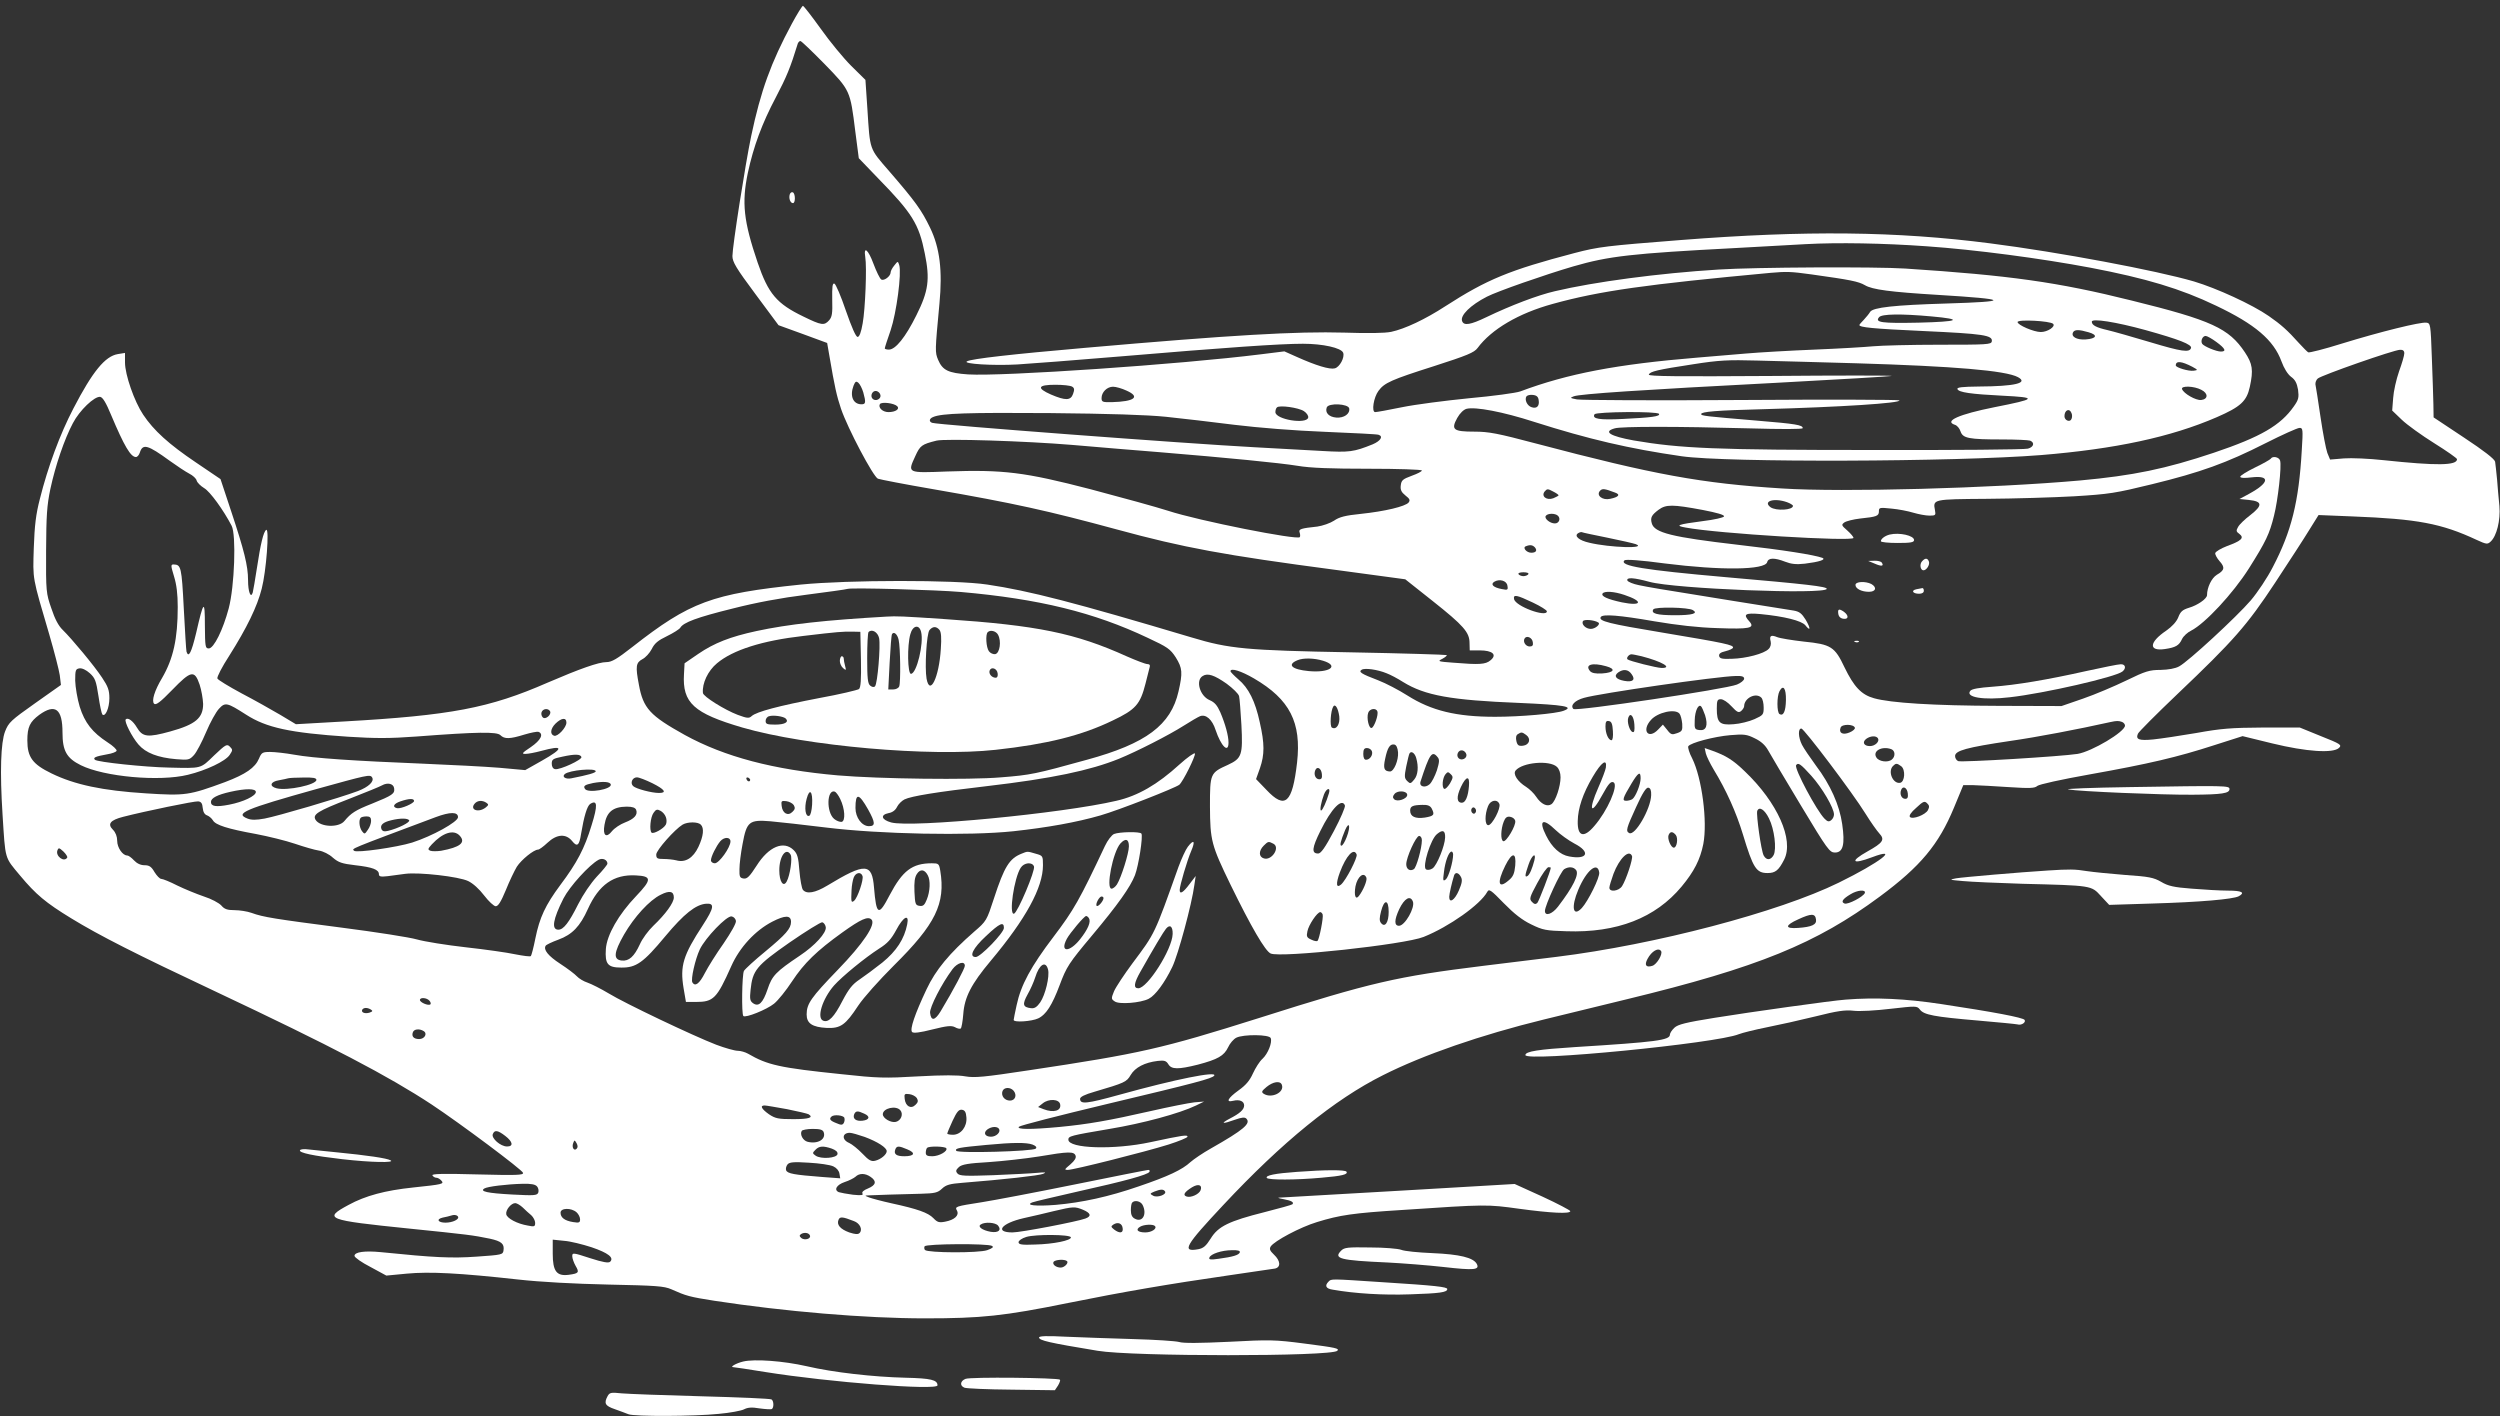 <?xml version="1.0" standalone="no"?>
<!DOCTYPE svg PUBLIC "-//W3C//DTD SVG 20010904//EN"
 "http://www.w3.org/TR/2001/REC-SVG-20010904/DTD/svg10.dtd">
<svg version="1.0" xmlns="http://www.w3.org/2000/svg"
 width="1280pt" height="725pt" viewBox="0 0 1280 725"
 preserveAspectRatio="xMidYMid meet">
<rect x="0" y="0" width="1280" height="725" fill="#333333" stroke="none"/>
<g transform="translate(0,725) scale(0.1,-0.1)"
fill="#ffffff" stroke="none">
<path d="M4054 7128 c-107 -199 -159 -343 -208 -575 -30 -143 -96 -565 -96
-614 0 -30 19 -62 118 -195 l118 -159 124 -45 125 -46 12 -69 c26 -153 37
-203 59 -268 34 -100 165 -348 189 -358 11 -4 139 -29 285 -54 414 -72 585
-110 939 -206 341 -93 546 -131 1121 -207 l355 -48 140 -111 c159 -126 189
-161 189 -215 l1 -38 51 0 c66 0 91 -22 55 -51 -25 -21 -56 -23 -190 -12 -80
6 -82 7 -56 20 15 8 25 17 22 19 -2 2 -222 9 -488 14 -538 10 -625 18 -817 76
-600 179 -831 239 -1047 271 -164 25 -713 24 -955 0 -454 -47 -567 -88 -863
-320 -78 -61 -105 -77 -132 -77 -40 0 -136 -34 -301 -105 -299 -131 -497 -168
-1044 -199 l-245 -14 -80 48 c-44 26 -133 76 -198 110 -65 35 -121 69 -124 76
-3 8 24 60 61 117 89 141 143 251 166 343 23 88 40 311 23 301 -14 -9 -29 -72
-48 -198 -9 -57 -18 -112 -21 -123 -10 -32 -24 3 -24 64 0 73 -20 152 -86 351
l-55 166 -127 86 c-138 93 -215 163 -269 244 -45 67 -93 204 -93 267 l0 49
-37 -6 c-65 -11 -129 -89 -227 -278 -69 -132 -131 -300 -172 -464 -20 -77 -27
-135 -31 -250 -5 -166 -9 -143 80 -446 25 -86 49 -179 53 -206 l6 -50 -133
-94 c-123 -87 -135 -98 -153 -144 -22 -57 -27 -206 -13 -425 15 -235 9 -216
90 -313 81 -97 131 -139 262 -219 142 -87 331 -183 735 -373 600 -283 888
-434 1110 -580 145 -96 465 -335 468 -350 3 -12 -34 -13 -234 -8 -179 5 -235
3 -230 -5 4 -7 13 -12 20 -12 8 0 19 -7 26 -15 15 -17 7 -19 -145 -35 -143
-15 -244 -42 -330 -89 -132 -71 -114 -78 307 -121 304 -31 328 -34 416 -52 59
-13 75 -26 70 -60 -3 -22 -8 -23 -138 -32 -128 -9 -214 -5 -490 23 -82 8 -135
1 -135 -19 0 -8 37 -34 82 -57 l81 -44 105 10 c117 11 270 3 569 -30 116 -13
286 -22 463 -26 246 -5 285 -8 322 -24 76 -34 93 -39 221 -59 359 -55 773 -90
1077 -90 290 0 405 12 735 79 282 57 515 97 820 141 118 17 225 33 238 35 31
7 28 40 -5 71 -21 20 -25 29 -17 42 18 28 151 99 237 125 117 36 183 46 437
62 431 29 433 29 599 6 162 -22 261 -27 261 -12 0 4 -64 38 -142 74 l-143 65
-580 -34 c-319 -18 -593 -34 -610 -35 -28 -1 -28 -2 8 -9 39 -7 54 -16 44 -26
-3 -3 -67 -21 -142 -40 -183 -46 -238 -73 -276 -135 -24 -38 -37 -50 -64 -55
-87 -16 -67 18 128 226 302 323 570 541 818 665 206 104 501 206 823 285 111
27 302 74 426 104 672 163 970 285 1295 526 208 154 301 266 379 454 l48 116
52 0 c28 -1 110 -5 181 -10 108 -7 133 -6 146 6 9 8 122 33 268 59 302 54 448
88 639 150 l144 46 151 -37 c176 -43 313 -52 343 -23 15 15 8 20 -93 60 l-108
44 -190 0 c-161 -1 -213 -5 -340 -28 -82 -14 -182 -29 -221 -33 -73 -7 -90 0
-78 29 3 9 94 100 202 203 288 274 356 351 501 571 69 105 148 226 174 269
l48 77 172 -7 c335 -13 457 -36 637 -120 50 -23 56 -24 72 -9 31 28 51 109 45
182 -4 36 -9 98 -12 136 -4 39 -8 79 -10 91 -3 14 -57 56 -160 124 l-155 103
-1 66 c-1 36 -4 145 -8 241 -6 171 -7 175 -28 178 -31 4 -234 -46 -432 -107
-89 -28 -168 -48 -173 -45 -6 4 -27 25 -47 47 -59 66 -93 96 -155 139 -85 59
-266 142 -383 177 -191 56 -691 150 -1043 195 -480 62 -945 67 -1585 17 -382
-30 -419 -34 -545 -67 -331 -87 -446 -134 -660 -272 -103 -67 -207 -116 -277
-131 -34 -7 -119 -8 -240 -4 -243 7 -575 -12 -1328 -78 -368 -32 -582 -56
-604 -69 -25 -13 134 -23 258 -16 64 4 301 22 526 41 544 46 820 65 936 65
102 0 196 -21 206 -46 9 -24 -18 -74 -43 -80 -26 -7 -97 15 -193 58 l-65 29
-120 -15 c-415 -52 -1327 -114 -1499 -103 -102 7 -131 21 -154 75 -16 39 -16
43 7 288 16 168 2 285 -48 388 -44 91 -75 134 -208 288 -105 121 -99 105 -113
321 l-10 148 -73 72 c-40 40 -110 125 -156 190 -46 64 -87 117 -91 117 -4 0
-30 -42 -57 -92z m167 -205 c132 -136 132 -135 158 -345 l18 -138 99 -103
c175 -179 209 -234 239 -385 27 -132 19 -192 -43 -316 -56 -113 -107 -176
-141 -176 -11 0 -21 3 -21 6 0 4 13 45 30 93 30 89 57 292 44 334 -7 21 -7 21
-25 -2 -11 -13 -19 -29 -19 -36 0 -19 -34 -45 -48 -36 -7 4 -25 41 -40 81 -27
73 -51 92 -42 35 9 -53 0 -268 -13 -340 -8 -47 -17 -70 -26 -70 -9 0 -30 48
-60 134 -25 74 -52 137 -59 139 -10 3 -12 -16 -11 -82 2 -71 -1 -89 -16 -106
-25 -28 -39 -26 -131 19 -137 66 -180 116 -235 277 -72 212 -82 306 -50 459
29 135 72 252 144 388 54 103 74 151 112 275 3 6 8 12 13 12 5 0 60 -53 123
-117z m5644 -934 c246 -17 586 -62 840 -110 282 -54 460 -107 641 -194 200
-95 295 -176 335 -285 13 -36 32 -66 49 -79 21 -15 30 -32 36 -66 5 -40 3 -51
-21 -85 -68 -98 -170 -157 -410 -238 -248 -83 -413 -117 -685 -142 -448 -40
-1218 -61 -1525 -41 -414 26 -654 70 -1260 230 -196 52 -242 61 -316 61 -108
0 -121 10 -88 70 14 25 33 43 48 47 46 11 185 -15 346 -67 280 -89 485 -137
755 -176 230 -33 1402 -29 1840 6 379 31 665 92 900 194 122 53 153 82 169
155 19 87 14 118 -25 177 -82 123 -170 164 -579 265 -381 95 -625 129 -1160
164 -153 10 -771 7 -955 -5 -307 -19 -636 -63 -839 -111 -87 -20 -224 -72
-351 -133 -81 -39 -115 -45 -124 -20 -11 29 43 82 127 125 52 27 295 112 442
155 183 53 297 66 830 94 116 6 278 15 360 20 163 9 398 5 620 -11z m-590
-144 c200 -28 240 -36 273 -55 38 -23 131 -35 377 -50 362 -22 374 -34 40 -44
-266 -8 -376 -20 -390 -43 -5 -9 -20 -27 -32 -40 -13 -13 -23 -25 -23 -27 0
-12 67 -19 330 -31 303 -14 354 -21 348 -53 -3 -16 -24 -17 -268 -17 -146 0
-299 -4 -340 -8 -41 -4 -176 -12 -300 -17 -124 -5 -281 -14 -350 -20 -69 -6
-181 -15 -250 -21 -412 -34 -663 -82 -906 -173 -22 -8 -140 -24 -262 -35 -121
-12 -276 -32 -344 -46 -68 -14 -129 -25 -137 -25 -20 0 -8 76 17 109 30 41 66
57 283 126 171 55 207 70 224 93 71 96 210 178 385 226 242 67 480 100 1115
159 82 7 102 7 210 -8z m614 -215 c167 -15 142 -27 -66 -32 -190 -4 -225 1
-202 28 14 17 113 18 268 4z m623 -38 c14 -14 -29 -42 -63 -42 -36 0 -119 36
-119 51 0 15 167 6 182 -9z m473 -32 c172 -48 239 -74 233 -92 -8 -24 -46 -19
-209 30 -90 27 -189 55 -219 62 -57 13 -80 25 -80 43 0 18 122 -1 275 -43z
m-292 -11 c50 -14 42 -33 -15 -37 -46 -3 -77 15 -63 38 8 13 30 13 78 -1z
m655 -50 c45 -33 53 -49 23 -49 -24 0 -88 27 -96 40 -9 15 2 40 18 40 7 0 32
-14 55 -31z m962 -58 c0 -11 -12 -52 -27 -93 -14 -40 -28 -102 -30 -136 l-5
-64 49 -47 c27 -26 102 -80 166 -120 64 -40 117 -77 117 -82 0 -33 -103 -34
-377 -5 -73 8 -164 12 -202 9 l-71 -6 -14 34 c-7 19 -23 102 -35 184 -12 83
-24 158 -26 167 -1 10 4 23 12 30 20 17 391 147 421 147 15 1 22 -5 22 -18z
m-2805 -51 c497 -15 764 -37 827 -71 55 -30 -15 -47 -200 -48 -86 -1 -113 -4
-110 -13 6 -17 71 -26 231 -34 181 -9 176 -16 -42 -59 -180 -36 -260 -71 -202
-90 11 -3 24 -18 29 -34 12 -35 41 -41 214 -41 69 0 133 -3 142 -6 25 -10 19
-33 -11 -41 -16 -5 -374 -8 -798 -7 -800 0 -982 8 -1221 49 -121 22 -158 45
-96 62 35 10 321 10 680 0 176 -5 282 -5 282 1 0 16 -36 22 -230 38 -273 23
-290 25 -290 34 0 12 77 19 320 25 396 11 704 31 695 45 -2 4 -366 5 -808 2
-442 -3 -821 -1 -843 3 -36 7 -37 8 -16 16 32 12 343 33 1037 69 319 17 585
33 590 35 6 3 -273 3 -618 0 -478 -3 -628 -2 -625 7 6 16 43 25 227 53 133 21
180 23 326 19 94 -2 323 -9 510 -14z m1720 -18 c29 -16 29 -17 7 -20 -25 -4
-92 16 -92 27 0 25 29 22 85 -7z m-6805 -131 c14 -51 13 -61 -9 -61 -43 0 -61
42 -41 95 9 22 13 25 25 15 8 -7 19 -29 25 -49z m1070 29 c11 -7 12 -15 4 -37
-12 -34 -38 -35 -113 -3 -75 33 -68 50 22 50 39 0 79 -4 87 -10z m278 -20 c72
-32 41 -56 -75 -59 -48 -1 -53 1 -53 21 0 30 28 58 59 58 14 0 46 -9 69 -20z
m5503 4 c36 -18 35 -48 -1 -52 -27 -3 -90 33 -98 56 -6 18 62 16 99 -4z
m-6763 -27 c4 -20 -25 -34 -40 -19 -15 15 -1 44 19 40 10 -2 19 -11 21 -21z
m3370 -26 c5 -30 -10 -45 -36 -36 -23 7 -37 38 -27 55 4 6 19 10 33 8 20 -2
28 -10 30 -27z m-7309 -76 c67 -159 100 -215 127 -215 7 0 16 10 20 23 15 47
40 40 154 -43 36 -26 80 -55 99 -65 18 -9 36 -25 38 -36 3 -10 20 -27 38 -38
30 -17 99 -112 141 -193 24 -46 15 -310 -15 -423 -29 -109 -76 -205 -102 -205
-18 0 -19 8 -20 118 0 134 -6 130 -45 -40 -24 -99 -38 -128 -49 -95 -2 6 -8
106 -14 221 -11 214 -14 225 -52 226 -15 0 -15 -5 2 -61 13 -42 19 -90 19
-157 0 -163 -23 -265 -80 -363 -39 -65 -55 -118 -41 -132 9 -9 32 8 93 71 96
99 114 103 140 27 9 -27 17 -72 18 -99 0 -72 -38 -105 -168 -141 -116 -32
-142 -29 -171 20 -20 34 -46 53 -57 42 -10 -9 32 -91 65 -129 37 -43 99 -67
193 -75 63 -5 68 -4 91 21 13 14 41 67 62 117 21 50 51 104 66 120 32 35 42
32 139 -30 104 -67 224 -93 522 -113 141 -9 214 -9 350 1 314 24 412 25 430 7
21 -21 49 -20 123 3 33 10 65 16 72 14 28 -11 12 -43 -39 -78 -45 -30 -49 -35
-28 -35 14 0 50 7 80 15 117 32 119 15 4 -50 l-85 -48 -132 12 c-73 6 -249 15
-392 21 -347 14 -560 28 -659 46 -44 8 -100 14 -123 14 -39 0 -44 -3 -57 -34
-20 -47 -68 -80 -173 -120 -185 -68 -203 -71 -406 -58 -222 14 -364 44 -483
102 -97 47 -124 83 -124 169 0 69 13 95 61 131 82 59 119 31 119 -91 0 -93 21
-131 94 -167 119 -59 402 -85 548 -49 95 23 193 70 214 102 16 24 16 27 1 42
-15 15 -21 12 -81 -45 -71 -69 -61 -66 -231 -62 -119 2 -367 28 -379 40 -11
11 2 17 63 28 25 4 46 12 48 18 2 6 -19 26 -46 43 -78 51 -117 100 -143 183
-12 40 -22 100 -23 133 0 54 2 60 22 63 13 2 34 -8 53 -25 27 -25 32 -38 44
-116 7 -48 16 -90 20 -95 15 -15 36 33 36 83 0 41 -7 60 -37 105 -40 61 -155
199 -202 245 -21 20 -40 55 -58 110 -27 77 -28 87 -27 295 1 181 4 231 22 317
26 121 72 255 115 336 34 66 111 139 140 135 13 -2 30 -30 56 -93z m4025 45
c14 -14 -9 -30 -45 -30 -30 0 -54 23 -44 41 9 13 73 5 89 -11z m2314 -11 c5
-28 -27 -50 -66 -47 -38 3 -59 25 -49 52 9 24 110 19 115 -5z m-232 -14 c14
-9 24 -24 22 -33 -8 -36 -168 -10 -168 28 0 9 3 20 8 24 12 13 111 -1 138 -19z
m3930 -10 c4 -8 4 -22 0 -30 -7 -19 -36 -8 -36 14 0 32 26 43 36 16z m-4636
-19 c80 -8 237 -27 350 -41 123 -15 309 -30 465 -36 143 -6 266 -12 273 -15
26 -8 10 -32 -30 -49 -97 -39 -119 -42 -258 -34 -74 4 -229 13 -345 19 -356
19 -1625 115 -1652 125 -18 6 -16 22 5 30 44 19 179 23 597 20 306 -3 496 -9
595 -19z m2524 15 c8 -13 -40 -19 -184 -26 -122 -6 -160 0 -146 24 9 13 322
16 330 2z m3291 -188 c-15 -263 -53 -414 -148 -596 -28 -55 -79 -131 -113
-171 -72 -84 -321 -314 -367 -338 -20 -11 -55 -17 -95 -18 -56 0 -77 -6 -175
-54 -62 -30 -161 -72 -222 -93 l-110 -38 -320 1 c-335 1 -556 15 -640 39 -65
18 -103 59 -151 158 -50 106 -69 118 -208 132 -61 7 -123 17 -137 23 -32 13
-41 7 -33 -23 3 -13 -1 -29 -11 -38 -23 -24 -115 -48 -187 -50 -51 -2 -63 1
-66 14 -2 12 7 19 33 25 20 5 37 13 38 18 3 14 -38 23 -361 77 -277 46 -329
59 -316 80 10 16 96 9 274 -22 119 -20 223 -32 325 -35 163 -6 192 0 162 34
-34 37 -23 45 56 38 124 -12 210 -34 230 -57 27 -34 29 -18 2 28 -20 32 -32
42 -62 47 -21 3 -162 26 -313 50 -404 65 -420 68 -479 80 -30 6 -56 17 -59 24
-5 17 32 15 113 -7 130 -36 900 -66 908 -36 2 12 -103 24 -518 60 -421 37
-546 58 -518 86 6 6 83 1 208 -16 287 -36 512 -34 523 7 6 23 38 23 92 2 31
-12 56 -15 101 -10 73 9 111 21 89 30 -42 15 -198 40 -426 66 -345 40 -434 62
-447 111 -8 29 -1 42 35 69 38 28 71 28 226 -1 72 -14 112 -25 109 -33 -2 -6
-50 -17 -108 -24 -130 -17 -146 -23 -89 -33 163 -31 860 -73 860 -53 0 5 -14
22 -32 38 -30 26 -31 29 -15 41 10 7 46 16 80 20 86 9 97 13 97 37 0 20 4 20
64 14 35 -3 86 -13 112 -21 27 -8 64 -15 83 -15 31 0 33 2 28 28 -11 56 -10
56 265 58 139 1 341 7 448 13 180 11 211 16 399 62 249 61 380 108 581 210 85
43 163 78 173 78 18 1 19 -6 12 -116z m-6295 29 c140 -12 341 -29 445 -37 351
-29 617 -55 709 -70 64 -11 171 -15 364 -15 149 0 272 -4 272 -9 0 -5 -24 -17
-52 -27 -46 -17 -53 -23 -56 -49 -3 -23 3 -35 24 -52 22 -17 25 -24 16 -36
-17 -20 -121 -45 -244 -58 -80 -8 -111 -16 -138 -35 -20 -13 -58 -26 -85 -30
-85 -9 -97 -13 -91 -30 3 -9 4 -19 1 -24 -10 -17 -520 84 -675 135 -59 19
-237 68 -396 110 -339 88 -446 101 -735 91 -205 -8 -203 -9 -163 78 25 55 33
61 109 80 45 11 456 -2 695 -22z m2490 -258 c0 -2 -12 -9 -27 -15 -35 -13 -64
11 -44 35 12 14 16 14 42 0 16 -8 29 -17 29 -20z m289 14 c29 -10 19 -23 -25
-32 -39 -9 -72 17 -53 40 12 14 23 13 78 -8z m880 -49 c17 -6 31 -15 31 -19 0
-22 -86 -27 -115 -7 -41 31 18 49 84 26z m-1172 -70 c15 -15 5 -39 -16 -39
-25 0 -55 25 -47 38 9 15 49 15 63 1z m253 -112 c69 -14 134 -29 145 -33 61
-24 -132 -18 -237 7 -54 12 -80 35 -58 49 8 5 17 7 20 5 3 -2 61 -14 130 -28z
m-371 -50 c13 -16 5 -27 -19 -27 -24 0 -46 26 -28 33 22 9 35 7 47 -6z m-34
-137 c-3 -5 -15 -10 -25 -10 -10 0 -22 5 -25 10 -4 6 7 10 25 10 18 0 29 -4
25 -10z m-107 -59 c4 -22 1 -23 -29 -17 -43 8 -59 24 -39 37 27 17 65 6 68
-20z m-2798 -32 c398 -35 681 -104 957 -235 101 -47 115 -57 143 -100 34 -55
36 -78 14 -174 -39 -172 -165 -267 -469 -350 -264 -73 -287 -78 -440 -90 -162
-14 -623 -8 -835 10 -330 29 -580 95 -784 207 -178 99 -213 136 -235 258 -18
94 -15 112 18 130 16 8 37 31 48 52 14 29 32 44 78 66 33 16 64 36 68 43 16
27 85 53 267 98 121 31 250 55 379 71 108 14 203 27 211 30 24 7 454 -5 580
-16z m3397 -15 c99 -33 90 -59 -13 -38 -74 16 -107 31 -99 45 9 14 59 11 112
-7z m-469 -39 c40 -19 72 -39 72 -45 0 -33 -162 26 -168 63 -5 25 14 21 96
-18z m820 -39 c28 -17 -4 -26 -91 -26 -95 0 -125 9 -112 30 8 14 180 11 203
-4z m-485 -63 c14 -8 -15 -33 -38 -33 -26 0 -50 24 -40 40 6 10 57 6 78 -7z
m-335 -101 c3 -16 -2 -22 -16 -22 -21 0 -36 25 -26 41 10 17 39 5 42 -19z
m557 -72 c104 -27 161 -60 103 -60 -25 0 -167 36 -175 44 -8 7 7 26 20 26 7 0
30 -5 52 -10z m-1631 -23 c85 -26 35 -63 -73 -53 -87 8 -114 33 -57 56 29 12
84 11 130 -3z m1449 -28 c52 -14 42 -33 -20 -37 -35 -2 -53 2 -62 12 -28 33
11 45 82 25z m-1124 -36 c19 -7 57 -27 85 -45 112 -69 244 -93 595 -107 230
-10 283 -19 227 -40 -38 -15 -222 -31 -351 -31 -198 0 -326 31 -449 109 -44
28 -111 63 -150 78 -87 33 -102 43 -84 54 16 10 81 1 127 -18z m-678 -27 c183
-107 243 -225 220 -430 -24 -209 -61 -242 -157 -140 l-53 55 20 56 c24 70 24
125 -1 235 -23 107 -57 176 -110 220 -22 19 -40 38 -40 41 0 19 54 2 121 -37z
m1933 22 c21 -29 6 -42 -38 -34 -43 8 -55 25 -31 43 27 19 52 16 69 -9z
m-2073 -49 c31 -23 60 -51 63 -63 3 -12 8 -78 12 -147 8 -155 2 -172 -69 -205
-91 -41 -92 -44 -92 -213 1 -175 7 -198 105 -400 106 -217 178 -341 206 -353
50 -23 687 46 783 85 130 52 291 166 326 231 9 16 18 10 85 -59 53 -54 94 -86
140 -108 59 -29 75 -32 180 -35 259 -9 456 68 590 229 64 77 95 138 111 218
22 115 -7 337 -57 438 -15 28 -23 56 -20 62 11 18 133 50 215 57 70 6 85 4
125 -16 32 -15 54 -35 69 -62 12 -22 87 -148 167 -281 137 -228 148 -242 175
-242 42 0 52 42 37 146 -14 97 -60 201 -135 300 -30 41 -62 88 -71 106 -19 38
-21 83 -3 83 14 -1 261 -327 329 -437 26 -42 58 -87 70 -100 30 -32 19 -48
-60 -92 -93 -52 -80 -69 23 -30 146 55 40 -27 -170 -130 -307 -151 -942 -318
-1445 -380 -91 -11 -259 -32 -375 -46 -445 -55 -572 -84 -1148 -267 -501 -158
-607 -182 -1180 -268 -230 -35 -277 -39 -324 -31 -37 7 -114 7 -242 0 -170
-10 -208 -9 -391 11 -320 33 -380 47 -480 105 -14 8 -38 15 -53 15 -15 0 -65
14 -110 31 -119 46 -468 212 -551 263 -40 24 -88 48 -108 55 -19 6 -44 21 -54
32 -10 11 -48 40 -85 64 -63 41 -88 73 -75 93 3 5 32 19 65 31 71 26 111 68
151 157 56 124 132 178 245 172 83 -4 83 -21 2 -106 -90 -94 -150 -199 -155
-271 -5 -77 9 -95 79 -95 76 -1 113 25 225 160 96 115 156 163 210 167 44 3
40 -21 -17 -109 -102 -156 -118 -209 -99 -324 l12 -70 51 0 c90 0 107 17 181
183 43 97 123 183 210 228 66 34 96 34 96 -1 0 -34 -26 -64 -131 -151 -55 -45
-104 -90 -110 -100 -10 -19 -13 -222 -3 -231 11 -11 120 33 157 63 21 17 62
68 92 114 62 94 127 157 258 251 95 68 131 84 149 66 24 -24 -42 -123 -173
-258 -136 -141 -159 -173 -159 -228 0 -46 29 -65 103 -69 71 -3 96 15 161 114
28 42 107 130 182 205 214 212 266 317 238 487 -6 35 -9 37 -43 37 -101 0
-150 -38 -216 -163 -57 -110 -68 -104 -80 38 -10 127 -44 129 -239 11 -63 -38
-106 -45 -125 -22 -6 7 -14 51 -18 97 -5 68 -10 87 -29 106 -51 51 -128 19
-190 -79 -36 -56 -49 -69 -67 -66 -19 3 -22 9 -21 48 0 25 7 83 16 129 21 115
34 125 143 116 44 -4 172 -18 285 -32 276 -34 729 -43 958 -19 175 19 325 46
446 81 94 27 382 140 404 157 19 16 84 147 80 160 -2 6 -38 -19 -79 -56 -113
-103 -213 -161 -323 -186 -277 -65 -1049 -139 -1153 -111 -51 14 -57 39 -13
48 19 3 35 15 43 32 7 14 24 31 38 38 35 17 164 38 422 68 333 39 527 80 676
140 95 39 257 122 331 169 36 23 74 45 84 49 30 12 63 -17 80 -71 28 -83 66
-121 66 -64 0 34 -16 94 -42 155 -16 36 -29 51 -54 62 -51 21 -74 102 -36 124
25 16 59 5 123 -40z m2649 26 c0 -8 -17 -22 -37 -30 -55 -23 -824 -138 -837
-125 -18 18 7 44 54 57 79 23 680 110 778 112 31 1 42 -3 42 -14z m214 -109
c-1 -58 -13 -84 -33 -72 -14 9 -14 91 0 117 19 36 34 15 33 -45z m-126 12 c7
-7 12 -29 12 -51 0 -36 -3 -39 -47 -59 -27 -12 -75 -24 -107 -26 -72 -6 -86 8
-86 80 0 42 3 48 21 48 12 0 36 -16 55 -37 28 -30 36 -34 49 -23 8 7 15 18 15
24 0 42 60 72 88 44z m-2161 -95 c5 -41 -15 -72 -38 -58 -11 8 -6 85 7 107 10
17 25 -7 31 -49z m1873 5 c16 -52 6 -80 -28 -76 -25 3 -27 6 -25 51 1 47 19
85 33 70 4 -4 13 -25 20 -45z m-5914 21 c10 -17 -23 -46 -37 -32 -7 7 -9 19
-6 27 7 18 33 21 43 5z m4236 -1 c7 -17 -16 -81 -29 -85 -14 -5 -27 50 -18 77
7 22 40 27 47 8z m1547 -12 c6 -7 12 -31 14 -52 2 -34 -1 -39 -27 -48 -25 -9
-31 -8 -50 17 l-22 27 -24 -25 c-50 -53 -87 -6 -37 49 34 39 124 59 146 32z
m-231 -55 c2 -31 0 -42 -9 -39 -16 5 -30 54 -22 74 10 28 28 8 31 -35z m-5468
9 c0 -25 -45 -73 -63 -67 -22 7 -19 36 7 62 31 30 56 33 56 5z m5358 -43 c2
-27 -1 -47 -7 -47 -16 0 -31 35 -31 70 0 25 4 31 18 28 13 -2 18 -15 20 -51z
m2606 47 c9 -3 16 -12 16 -19 0 -32 -170 -133 -243 -145 -82 -13 -592 -44
-611 -37 -9 4 -16 15 -16 26 0 28 59 44 280 77 140 20 349 60 515 97 32 7 42
7 59 1z m-1367 -30 c2 -6 -10 -17 -27 -24 -35 -15 -57 -3 -46 25 7 19 67 18
73 -1z m-1683 -37 c26 -19 17 -51 -16 -55 -22 -3 -29 2 -34 23 -4 18 -2 30 7
36 19 12 22 11 43 -4z m1801 -17 c10 -16 -14 -40 -41 -40 -31 0 -41 20 -19 37
22 16 51 17 60 3z m-2457 -72 c3 -40 -21 -98 -41 -98 -30 1 -36 15 -25 65 12
58 25 77 47 73 10 -2 17 -16 19 -40z m-134 6 c7 -19 -10 -44 -30 -44 -9 0 -14
11 -14 30 0 23 5 30 19 30 10 0 22 -7 25 -16z m2660 10 c20 -8 21 -38 2 -53
-20 -17 -67 -10 -79 11 -21 33 29 60 77 42z m-2176 -27 c4 -20 -25 -34 -40
-19 -15 15 -1 44 19 40 10 -2 19 -11 21 -21z m-257 -18 c13 -45 9 -87 -10
-110 -18 -22 -21 -23 -36 -8 -15 15 -15 24 -5 75 7 33 14 63 17 67 9 14 27 1
34 -24z m-4274 5 c4 -14 -111 -67 -135 -62 -11 2 -17 13 -17 28 0 22 6 26 55
36 64 14 92 13 97 -2z m4383 0 c11 -12 10 -25 -3 -68 -10 -29 -26 -61 -37 -71
-23 -21 -55 -13 -47 13 46 142 59 161 87 126z m611 -50 c12 -11 19 -31 19 -54
0 -46 -25 -121 -46 -137 -22 -16 -54 0 -79 38 -11 17 -34 39 -51 50 -44 27
-69 66 -54 84 35 42 173 54 211 19z m251 -4 c-2 -13 -19 -58 -38 -101 -54
-122 -39 -148 21 -37 30 55 43 70 57 62 25 -16 -32 -146 -99 -223 -54 -64 -87
-54 -85 25 1 65 26 141 77 227 44 75 74 96 67 47z m1052 -42 c55 -61 116 -165
116 -198 0 -10 -6 -23 -14 -29 -12 -10 -19 -8 -34 7 -41 41 -156 257 -146 274
10 16 23 7 78 -54z m460 49 c23 -17 19 -80 -5 -85 -37 -7 -65 58 -37 86 15 15
20 15 42 -1z m-2966 -40 c2 -19 -1 -27 -13 -27 -19 0 -30 24 -21 46 9 23 31
11 34 -19z m-3718 14 c0 -8 -39 -19 -125 -36 -29 -6 -50 8 -33 22 24 20 158
32 158 14z m4374 -62 c-11 -17 -23 -30 -29 -28 -14 5 -10 56 6 75 11 13 14 13
27 0 13 -13 12 -18 -4 -47z m976 26 c0 -31 -26 -96 -43 -107 -7 -4 -20 -8 -31
-8 -22 0 -18 13 27 88 35 58 47 65 47 27z m-6495 5 c13 -20 -17 -49 -72 -70
-93 -35 -413 -129 -478 -141 -44 -8 -68 -8 -88 0 -67 26 -15 48 353 151 260
72 275 76 285 60z m-285 -13 c0 -25 -150 -57 -204 -43 -39 10 -32 34 12 41 20
4 42 8 47 10 6 2 40 4 78 4 50 1 67 -2 67 -12z m1720 -17 c64 -32 76 -50 34
-50 -37 0 -117 21 -132 35 -17 15 -5 45 19 45 11 0 46 -14 79 -30z m501 17
c-1 -12 -15 -9 -19 4 -3 6 1 10 8 8 6 -3 11 -8 11 -12z m3680 -32 c-4 -53 -18
-85 -36 -85 -27 0 -29 30 -5 81 27 57 46 59 41 4z m-4394 9 c8 -25 -118 -47
-132 -23 -10 15 -1 21 42 30 50 9 86 7 90 -7z m-1109 -20 c4 -28 -8 -36 -114
-79 -84 -33 -107 -48 -141 -89 -29 -35 -123 -31 -147 6 -17 28 9 45 172 108
82 32 158 63 168 69 28 16 59 9 62 -15z m6436 -35 c-2 -71 -84 -212 -113 -194
-18 10 -14 24 36 133 33 73 52 102 63 99 10 -2 15 -14 14 -38z m1314 8 c2 -19
-1 -27 -13 -27 -19 0 -30 24 -21 46 9 23 31 11 34 -19z m-8458 8 c0 -20 -64
-51 -137 -65 -67 -13 -93 -9 -93 14 0 20 33 37 100 52 80 18 130 17 130 -1z
m5494 -7 c-13 -44 -33 -88 -40 -88 -8 0 0 43 15 83 13 33 35 37 25 5z m-2646
-58 c-2 -31 -8 -55 -15 -57 -19 -7 -26 40 -13 87 15 57 32 39 28 -30z m144 29
c24 -49 28 -113 7 -117 -9 -1 -26 5 -38 15 -41 34 -38 153 3 140 6 -2 19 -19
28 -38z m2903 21 c0 -20 -51 -38 -67 -22 -8 8 -8 15 2 27 16 20 65 16 65 -5z
m-2760 -75 c37 -67 38 -85 4 -85 -36 0 -69 44 -69 93 0 79 17 77 65 -8z
m-2325 44 c0 -12 -66 -41 -87 -37 -26 6 -18 23 17 35 44 15 70 16 70 2z
m-1082 -36 c2 -21 10 -34 23 -38 10 -4 23 -15 29 -25 13 -24 76 -44 220 -70
63 -12 153 -34 200 -50 47 -16 102 -32 123 -35 21 -3 53 -19 71 -36 29 -25 47
-31 115 -39 88 -10 121 -22 121 -46 0 -12 9 -14 45 -10 25 3 65 9 90 12 72 9
274 -14 322 -37 25 -12 57 -41 82 -74 23 -30 50 -55 59 -55 13 0 27 23 52 83
18 45 44 99 56 119 23 36 87 88 109 88 6 0 28 16 48 35 48 45 95 48 127 8 25
-31 36 -22 45 37 15 90 31 144 47 154 37 23 39 -7 7 -109 -36 -119 -75 -193
-160 -306 -77 -104 -106 -166 -128 -274 -9 -46 -20 -87 -23 -90 -3 -4 -39 1
-80 9 -41 9 -155 25 -254 36 -98 11 -210 29 -249 40 -38 11 -211 38 -382 60
-346 45 -405 54 -465 76 -22 8 -62 14 -87 14 -37 0 -52 5 -68 24 -12 13 -51
34 -89 46 -38 13 -99 38 -136 56 -37 19 -74 34 -82 34 -8 0 -23 16 -35 35 -16
28 -27 35 -51 35 -20 0 -39 9 -54 25 -13 14 -28 25 -35 25 -23 0 -51 40 -51
75 0 22 -8 43 -22 57 -29 29 -14 49 53 66 113 29 365 81 384 79 15 -2 21 -10
23 -34z m1452 27 c13 -9 12 -12 -4 -25 -37 -28 -82 -11 -56 20 14 17 39 19 60
5z m1574 -12 c8 -14 7 -22 -7 -35 -23 -23 -51 -7 -55 31 -3 25 -1 27 24 24 15
-2 32 -11 38 -20z m3613 5 c8 -21 -37 -108 -57 -108 -18 0 -19 54 -1 98 12 31
48 37 58 10z m2194 -31 c-13 -24 -78 -49 -92 -35 -6 6 5 24 32 47 36 34 43 36
56 23 12 -11 12 -19 4 -35z m-2985 24 c3 -7 -22 -66 -56 -130 -46 -87 -67
-116 -81 -116 -35 0 -32 28 11 115 57 116 111 171 126 131z m444 -15 c17 -33
12 -39 -35 -47 -49 -7 -75 5 -75 36 0 22 13 28 62 29 27 1 40 -4 48 -18z
m-4073 -7 c10 -26 -10 -47 -57 -65 -24 -9 -54 -29 -67 -45 -29 -37 -48 -22
-38 33 11 66 43 92 113 93 30 0 44 -5 49 -16z m4298 -14 c-5 -8 -11 -8 -17 -2
-6 6 -7 16 -3 22 5 8 11 8 17 2 6 -6 7 -16 3 -22z m-4146 -23 c5 -12 5 -30 0
-39 -11 -21 -64 -50 -73 -41 -12 12 -6 79 10 101 12 18 19 20 35 11 11 -5 24
-20 28 -32z m-1064 -1 c0 -24 -132 -97 -235 -130 -77 -24 -285 -54 -297 -42
-12 12 -34 3 417 172 75 28 115 28 115 0z m-445 -19 c0 -12 -7 -33 -17 -46
-15 -23 -17 -23 -30 -6 -14 20 -17 57 -6 68 3 4 17 7 30 7 17 0 23 -6 23 -23z
m5858 0 c5 -23 -46 -109 -61 -104 -15 5 -13 62 2 100 8 21 17 28 33 25 13 -2
24 -11 26 -21z m-5663 3 c6 -10 -55 -41 -108 -54 -20 -5 -29 -2 -34 9 -8 21 8
35 49 45 48 12 86 11 93 0z m1493 -22 c18 -18 14 -58 -12 -114 -27 -57 -67
-82 -113 -69 -16 4 -45 7 -65 7 -33 0 -38 3 -38 23 0 22 95 129 135 153 26 15
78 15 93 0z m4377 -28 c23 -22 66 -53 96 -69 84 -43 68 -84 -27 -66 -46 8 -88
46 -118 107 -40 79 -17 92 49 28z m-1070 -36 c-9 -24 -21 -44 -27 -44 -10 0
-4 24 19 80 22 50 29 18 8 -36z m504 -2 c-1 -42 -42 -143 -64 -158 -12 -8 -26
-10 -34 -5 -20 13 24 156 57 181 29 24 42 18 41 -18z m-5045 9 c32 -35 2 -59
-96 -77 -21 -3 -45 -3 -54 0 -15 6 -14 10 7 33 56 60 112 78 143 44z m6226 4
c13 -16 6 -65 -10 -65 -15 0 -34 46 -27 64 8 20 21 20 37 1z m-1300 -27 c0
-41 -28 -140 -41 -148 -20 -13 -39 0 -39 25 0 35 50 145 66 145 8 0 14 -10 14
-22z m-3540 -6 c0 -31 -58 -112 -80 -112 -11 0 -20 7 -20 15 0 19 27 73 48 98
20 23 52 22 52 -1z m2780 -12 c36 -19 -9 -88 -49 -75 -27 8 -27 39 -1 65 23
23 25 23 50 10z m-6176 -71 c-16 -26 -61 8 -50 37 6 15 9 14 31 -6 13 -13 22
-27 19 -31z m3704 15 c10 -17 -3 -106 -20 -137 -17 -32 -38 -1 -38 57 0 72 35
120 58 80z m2898 1 c6 -15 -55 -133 -80 -154 -25 -21 -27 5 -6 62 32 86 72
129 86 92z m494 0 c0 -37 -23 -115 -37 -127 -15 -12 -16 -8 -10 37 6 54 25
105 39 105 4 0 8 -7 8 -15z m916 -8 c5 -15 -30 -121 -51 -154 -17 -26 -65 -32
-65 -8 0 8 10 40 21 71 30 79 80 128 95 91z m-598 -49 c-4 -41 -11 -57 -33
-75 -54 -47 -62 -14 -18 75 35 70 57 70 51 0z m98 27 c-11 -42 -24 -73 -35
-80 -15 -9 -14 3 5 58 16 48 41 67 30 22z m-4746 -17 c0 -5 -24 -35 -54 -66
-32 -35 -70 -91 -96 -142 -47 -94 -75 -130 -101 -130 -37 0 -28 53 26 160 32
62 133 173 180 198 20 11 45 0 45 -20z m4830 -21 c0 -14 -61 -172 -69 -180 -8
-8 -16 -7 -27 5 -15 15 -13 23 27 97 24 45 50 81 57 81 6 0 12 -1 12 -3z m129
-11 c18 -21 -14 -86 -92 -188 -30 -39 -67 -51 -67 -22 0 28 81 204 99 214 23
14 47 12 60 -4z m119 -13 c4 -25 -57 -147 -89 -182 -46 -49 -56 5 -18 94 42
100 99 146 107 88z m-3438 -14 c15 -26 12 -84 -5 -125 -11 -28 -19 -35 -37
-32 -21 3 -23 9 -26 72 -2 49 1 75 13 92 17 26 39 23 55 -7z m-334 -4 c7 -18
-25 -112 -43 -127 -15 -12 -16 -6 -13 56 1 22 6 50 11 63 10 26 37 31 45 8z
m3064 -5 c8 -15 6 -31 -11 -70 -21 -49 -49 -67 -49 -32 0 15 14 75 25 110 6
18 23 15 35 -8z m-484 -4 c5 -14 -17 -66 -39 -94 -17 -21 -25 4 -17 50 10 50
43 77 56 44z m-3546 -101 c0 -27 -42 -85 -105 -145 -26 -25 -57 -67 -69 -95
-29 -63 -56 -87 -93 -83 -44 5 -41 40 12 133 52 90 130 176 188 204 45 23 67
18 67 -14z m6098 23 c-7 -19 -87 -61 -104 -54 -20 8 -10 23 30 47 35 22 80 26
74 7z m-2314 -44 c12 -31 -41 -124 -71 -124 -25 0 -25 29 1 85 27 56 57 73 70
39z m-124 -53 c0 -54 -19 -82 -39 -57 -9 11 -9 25 0 60 16 63 39 62 39 -3z
m-338 -13 c5 -14 -17 -126 -26 -135 -3 -4 -18 -1 -32 6 -23 10 -26 16 -20 43
6 32 50 98 66 98 4 0 10 -6 12 -12z m2526 -26 c4 -26 -21 -38 -92 -43 -69 -5
-68 13 1 44 67 31 87 31 91 -1z m-5530 -7 c2 -12 -25 -59 -63 -115 -37 -52
-80 -121 -96 -152 -28 -55 -50 -71 -64 -48 -9 15 14 118 38 169 28 59 138 174
163 169 11 -2 20 -12 22 -23z m877 -17 c-15 -76 -55 -137 -127 -196 -39 -31
-92 -70 -117 -87 -36 -24 -55 -47 -88 -110 -42 -82 -71 -112 -98 -101 -35 13
-5 111 55 180 42 47 158 142 231 189 43 27 62 48 88 96 36 68 67 84 56 29z
m-417 -15 c4 -29 -55 -94 -133 -146 -122 -82 -142 -102 -165 -172 -24 -71 -46
-92 -75 -71 -15 11 -17 22 -12 68 10 100 30 124 199 242 84 58 160 105 168
104 8 -2 16 -13 18 -25z m4277 -123 c9 -15 -22 -68 -45 -75 -32 -10 -42 3 -25
35 21 40 57 61 70 40z m-6306 -254 c7 -8 8 -16 4 -19 -12 -7 -53 11 -53 23 0
15 36 12 49 -4z m-300 -45 c11 -7 9 -10 -8 -16 -24 -7 -44 2 -36 16 8 11 26
11 44 0z m270 -110 c21 -13 5 -41 -23 -41 -28 0 -40 14 -32 35 6 17 34 19 55
6z m4337 -36 c9 -22 -14 -80 -42 -106 -15 -13 -36 -47 -49 -75 -16 -36 -36
-60 -74 -87 -55 -40 -67 -63 -27 -53 32 8 56 -2 56 -24 0 -21 -22 -41 -75 -68
-49 -26 -36 -28 28 -5 34 12 50 14 58 6 25 -25 -12 -57 -181 -153 -41 -23 -88
-55 -105 -70 -42 -39 -114 -73 -264 -124 -156 -54 -291 -83 -426 -95 -103 -8
-158 -2 -119 13 10 4 116 29 235 56 238 53 355 85 364 100 3 6 1 10 -6 10 -6
0 -177 -34 -379 -75 -202 -41 -414 -81 -471 -90 -139 -22 -141 -22 -129 -44
12 -24 -13 -47 -61 -56 -31 -6 -40 -3 -60 18 -27 28 -81 47 -214 76 -50 11
-102 25 -115 30 -25 10 -25 10 5 11 35 2 146 5 261 8 70 2 85 5 107 26 21 20
41 25 104 30 213 17 393 37 414 46 19 8 12 9 -31 5 -30 -3 -132 -8 -225 -12
-144 -5 -172 -4 -183 9 -10 12 -8 18 8 33 15 13 47 19 152 25 73 5 189 18 258
29 152 26 179 26 187 4 4 -11 -4 -25 -27 -45 -30 -25 -32 -28 -13 -28 29 0
395 92 516 130 53 17 97 35 97 40 0 11 -22 8 -190 -28 -186 -40 -420 -33 -420
13 0 18 10 21 211 55 169 28 358 79 443 120 l41 20 -50 -4 c-27 -3 -129 -23
-225 -45 -211 -48 -319 -67 -465 -81 -150 -14 -222 -13 -208 1 7 7 207 58 445
115 462 110 545 132 555 147 15 24 -197 -18 -485 -98 -170 -47 -202 -50 -202
-21 0 10 24 22 73 36 156 46 165 50 186 86 23 39 72 64 138 72 34 4 44 1 55
-17 16 -27 51 -27 151 -2 102 27 134 45 155 89 9 20 28 42 42 49 36 18 169 17
176 -2z m57 -239 c15 -39 -53 -72 -93 -46 -13 9 -10 14 15 35 33 27 70 33 78
11z m-1373 -31 c18 -22 8 -50 -19 -50 -28 0 -47 25 -38 49 8 20 40 21 57 1z
m-496 -37 c8 -14 7 -22 -7 -35 -23 -23 -51 -7 -55 31 -3 25 -1 27 24 24 15 -2
32 -11 38 -20z m734 -32 c7 -33 -33 -45 -85 -25 l-28 11 24 19 c31 25 84 22
89 -5z m-1398 -25 c55 -11 105 -23 110 -26 27 -17 2 -25 -78 -25 -77 0 -92 3
-125 25 -38 27 -48 45 -22 45 8 0 59 -9 115 -19z m580 -6 c16 -19 4 -52 -23
-59 -25 -6 -67 18 -67 39 0 31 68 47 90 20z m338 -36 c4 -47 -28 -89 -69 -89
-16 0 -29 3 -29 6 0 3 12 33 27 65 22 47 32 59 48 57 15 -2 21 -12 23 -39z
m-523 19 c32 -14 27 -32 -9 -36 -33 -4 -51 10 -43 32 8 19 18 20 52 4z m-102
-21 c3 -8 1 -20 -3 -27 -7 -11 -14 -11 -39 0 -31 12 -37 21 -24 33 12 12 61 7
66 -6z m792 -57 c10 -16 -14 -40 -41 -40 -31 0 -41 20 -19 37 22 16 51 17 60
3z m-898 -16 c14 -37 -30 -63 -82 -50 -24 6 -41 38 -30 56 3 5 29 10 56 10 37
0 51 -4 56 -16z m-1630 -20 c39 -30 43 -54 9 -54 -33 0 -81 42 -73 63 9 23 25
21 64 -9z m1840 -5 c67 -25 113 -55 113 -73 0 -17 -30 -42 -59 -49 -20 -5 -33
2 -65 36 -23 24 -53 48 -68 55 -39 16 -37 52 3 52 10 0 44 -10 76 -21z m-1475
-61 c-13 -13 -26 8 -17 30 6 16 7 16 17 -1 7 -13 7 -22 0 -29z m2334 22 c18
-7 24 -14 17 -21 -14 -14 -398 -25 -407 -11 -8 13 14 17 154 30 137 13 205 13
236 2z m-1027 -21 c21 -8 31 -17 29 -28 -4 -21 -85 -27 -112 -8 -17 12 -17 14
-1 30 19 20 40 21 84 6z m387 -4 c44 -18 36 -35 -16 -35 -41 0 -55 11 -46 35
7 19 18 19 62 0z m199 6 c9 -15 -37 -41 -72 -41 -25 0 -33 4 -33 18 0 10 3 22
7 25 10 10 91 8 98 -2z m-578 -93 c17 -8 29 -23 31 -37 l4 -24 -94 7 c-142 11
-176 17 -183 34 -3 8 0 21 7 30 10 12 31 14 109 9 54 -3 110 -11 126 -19z
m191 -54 c32 -22 27 -42 -14 -59 -23 -9 -33 -19 -28 -26 5 -9 -7 -10 -49 -6
-30 4 -63 10 -72 13 -27 11 -12 38 30 52 22 7 47 20 55 27 19 19 50 19 78 -1z
m-1708 -49 c7 -8 9 -22 6 -31 -6 -15 -20 -16 -133 -10 -129 7 -168 16 -143 31
16 10 114 22 196 24 44 1 65 -3 74 -14z m3397 -19 c-8 -21 -51 -40 -72 -32
-20 7 -12 22 28 47 33 20 54 12 44 -15z m-182 -6 c10 -16 -40 -34 -61 -22 -18
10 -17 11 6 21 33 13 47 13 55 1z m-115 -69 c24 -47 0 -92 -39 -71 -15 7 -21
21 -21 44 0 18 3 36 7 39 13 14 43 7 53 -12z m-3174 -13 c13 -13 33 -31 44
-40 11 -10 20 -28 20 -39 0 -19 -4 -21 -37 -14 -55 9 -107 37 -111 58 -4 22
25 57 46 57 8 0 25 -10 38 -22z m2869 -12 c40 -17 45 -33 12 -45 -43 -16 -330
-71 -373 -71 -94 0 -57 47 57 73 41 9 110 25 154 36 101 24 108 24 150 7z
m-2593 -13 c10 -9 18 -25 18 -36 0 -17 -5 -19 -36 -14 -43 7 -64 23 -64 48 0
25 55 26 82 2z m-607 -22 c8 -14 -28 -31 -64 -31 -39 0 -49 18 -14 26 15 3 33
7 38 9 19 7 34 5 40 -4z m2027 -23 c31 -11 46 -44 29 -61 -8 -8 -22 -7 -53 3
-46 17 -65 39 -55 64 7 18 20 17 79 -6z m738 -23 c19 -23 2 -38 -37 -32 -44 8
-70 27 -51 38 21 14 75 10 88 -6z m638 -13 c4 -26 -15 -29 -44 -7 -16 13 -17
16 -4 25 23 15 45 7 48 -18z m165 11 c13 -13 -16 -33 -49 -33 -39 0 -52 14
-27 29 20 12 66 14 76 4z m-1766 -49 c6 -17 -27 -26 -44 -13 -11 10 -11 14 -1
21 17 10 40 6 45 -8z m1336 -9 c3 -16 -90 -35 -183 -37 -69 -3 -85 0 -85 12 0
8 17 20 40 27 47 14 224 13 228 -2z m-2454 -51 c85 -29 116 -53 95 -74 -8 -8
-37 -3 -102 18 -89 29 -92 29 -92 10 0 -11 8 -33 17 -49 20 -34 17 -39 -35
-46 -62 -8 -82 18 -82 108 l0 72 58 -6 c31 -2 95 -18 141 -33z m2050 7 c10 -6
3 -12 -25 -22 -43 -15 -303 -14 -318 1 -4 4 -5 13 -2 19 9 13 324 15 345 2z
m1269 -33 c-5 -14 -35 -23 -109 -33 -41 -6 -51 -4 -47 6 6 19 64 38 116 38 30
1 42 -3 40 -11z m-885 -45 c10 -9 -13 -33 -32 -33 -24 0 -44 16 -37 29 8 12
58 15 69 4z"/>
<path d="M4044 6256 c-7 -20 2 -46 16 -46 13 0 13 47 0 55 -6 3 -13 -1 -16 -9z"/>
<path d="M11626 4901 c-3 -4 -39 -25 -81 -45 -41 -20 -75 -41 -75 -47 0 -6 21
-8 59 -3 96 11 90 -28 -13 -84 l-50 -27 50 -5 c68 -7 69 -28 6 -77 -28 -21
-56 -48 -63 -61 -11 -19 -10 -24 7 -36 26 -20 10 -35 -64 -62 -31 -12 -58 -28
-60 -36 -1 -8 9 -26 22 -41 29 -32 26 -47 -14 -70 -26 -16 -50 -64 -50 -104 0
-18 -48 -52 -93 -65 -32 -10 -43 -19 -54 -48 -9 -23 -32 -48 -62 -69 -89 -60
-91 -107 -6 -94 54 8 72 18 87 51 7 15 29 35 48 44 70 36 212 188 294 317 87
138 106 177 129 271 20 78 40 256 31 282 -5 18 -39 25 -48 9z"/>
<path d="M9675 4513 c-24 -6 -45 -22 -45 -34 0 -5 38 -9 85 -9 68 0 85 3 85
15 0 23 -75 40 -125 28z"/>
<path d="M9840 4375 c-13 -15 -7 -45 8 -45 16 0 34 29 28 45 -7 19 -20 19 -36
0z"/>
<path d="M9599 4364 c34 -15 48 -13 36 5 -3 6 -21 11 -38 10 l-32 -1 34 -14z"/>
<path d="M9500 4255 c0 -19 31 -35 69 -35 36 0 42 23 12 40 -30 15 -81 13 -81
-5z"/>
<path d="M9812 4233 c-29 -6 -19 -23 14 -23 15 0 24 6 24 15 0 8 -3 14 -7 14
-5 -1 -18 -4 -31 -6z"/>
<path d="M9412 4108 c2 -15 11 -24 26 -26 26 -4 29 15 5 34 -26 19 -35 17 -31
-8z"/>
<path d="M9498 3963 c7 -3 16 -2 19 1 4 3 -2 6 -13 5 -11 0 -14 -3 -6 -6z"/>
<path d="M10685 3815 c-205 -46 -361 -72 -483 -81 -69 -5 -106 -11 -114 -21
-27 -33 66 -49 202 -33 178 20 543 104 577 132 21 17 15 38 -9 37 -13 0 -90
-16 -173 -34z"/>
<path d="M4540 4093 c-315 -18 -504 -39 -667 -74 -134 -29 -216 -61 -298 -117
l-70 -48 -3 -55 c-9 -148 50 -201 299 -274 327 -95 962 -151 1297 -114 264 29
440 73 599 150 118 56 141 83 168 189 9 36 18 73 21 83 4 11 0 17 -12 17 -9 0
-56 18 -104 39 -265 120 -459 159 -930 191 -222 15 -250 16 -300 13z m176 -78
c15 -59 -23 -215 -52 -215 -17 0 -20 144 -3 203 12 45 45 52 55 12z m94 10 c9
-11 11 -40 7 -98 -9 -145 -56 -243 -73 -152 -10 57 0 231 15 249 17 20 35 20
51 1z m-402 -151 c2 -105 -1 -144 -10 -152 -7 -5 -98 -27 -203 -46 -208 -40
-321 -70 -346 -92 -14 -13 -23 -12 -72 6 -66 25 -177 94 -178 112 -5 49 26
114 72 152 81 68 231 116 442 140 175 21 205 23 252 22 l40 -1 3 -141z m93
109 c8 -40 -8 -234 -21 -247 -6 -6 -15 -4 -25 4 -12 10 -15 37 -15 140 0 69 3
130 7 134 17 17 47 0 54 -31z m609 17 c18 -33 9 -94 -14 -99 -11 -2 -26 5 -33
15 -14 19 -18 86 -6 97 13 14 43 6 53 -13z m-509 -26 c9 -38 11 -218 3 -238
-3 -9 -17 -16 -31 -16 l-25 0 7 138 c4 75 9 141 12 145 9 16 28 0 34 -29z
m507 -172 c2 -13 -2 -22 -10 -22 -20 0 -37 20 -31 37 8 21 38 11 41 -15z
m-1085 -231 c18 -18 -5 -31 -54 -31 -42 0 -49 3 -49 19 0 11 8 22 18 24 22 7
74 -1 85 -12z"/>
<path d="M4300 3866 c0 -13 8 -30 17 -37 15 -13 16 -11 10 11 -4 14 -7 31 -7
38 0 6 -4 12 -10 12 -5 0 -10 -11 -10 -24z"/>
<path d="M8734 3392 c4 -15 22 -52 40 -82 65 -107 115 -218 150 -333 52 -172
68 -197 126 -197 40 0 57 14 85 69 51 101 -34 292 -202 452 -60 58 -96 80
-165 105 l-40 14 6 -28z m323 -332 c28 -55 40 -157 24 -188 -15 -27 -37 -28
-51 -2 -13 24 -39 210 -33 228 10 25 38 7 60 -38z"/>
<path d="M5704 2980 c-12 -5 -33 -32 -47 -62 -130 -276 -159 -327 -262 -463
-117 -154 -168 -248 -190 -352 -8 -37 -15 -71 -15 -75 0 -14 92 -8 126 8 40
19 71 68 109 169 36 96 47 113 166 255 134 160 196 248 220 309 19 50 42 199
33 213 -7 11 -113 9 -140 -2z m76 -63 c0 -36 -39 -159 -61 -195 -8 -12 -20
-22 -28 -22 -30 0 7 189 46 232 26 28 43 22 43 -15z m-130 -265 c0 -15 -28
-47 -35 -40 -8 8 13 48 25 48 6 0 10 -4 10 -8z m-75 -103 c12 -18 -4 -56 -45
-108 -55 -69 -105 -68 -68 2 16 30 89 117 99 117 4 0 11 -5 14 -11z m-209
-263 c9 -35 -14 -130 -40 -168 -17 -24 -29 -32 -47 -30 -42 5 -46 19 -18 70
15 26 32 65 39 87 21 68 54 88 66 41z"/>
<path d="M6082 2915 c-11 -14 -32 -60 -48 -103 -124 -348 -119 -338 -235 -493
-43 -58 -86 -123 -95 -144 -15 -37 -15 -40 3 -52 22 -17 133 -8 174 13 34 17
82 82 121 163 30 62 100 321 113 419 l7 47 -32 -42 c-32 -43 -50 -54 -50 -30
0 22 38 151 59 200 22 51 14 62 -17 22z m-78 -447 c-2 -78 -129 -278 -176
-278 -26 0 -22 27 11 85 70 124 119 206 131 220 20 24 35 12 34 -27z"/>
<path d="M5230 2879 c-62 -25 -88 -66 -141 -229 -37 -113 -38 -116 -101 -170
-127 -111 -197 -195 -244 -295 -60 -127 -87 -206 -74 -219 7 -7 40 -3 103 13
76 19 98 21 116 12 12 -7 25 -10 30 -7 4 3 10 36 13 74 6 86 41 154 140 272
181 216 268 376 268 490 0 48 -1 49 -37 59 -44 13 -41 13 -73 0z m64 -65 c8
-20 -83 -235 -102 -242 -28 -9 0 183 34 235 17 27 59 31 68 7z m-154 -315 c0
-25 -120 -149 -144 -149 -37 0 -15 45 52 107 71 67 92 76 92 42z m-200 -194
c0 -13 -58 -123 -124 -233 -29 -48 -49 -51 -54 -8 -3 28 59 149 115 224 25 33
63 44 63 17z"/>
<path d="M10900 3220 c-190 -3 -329 -8 -310 -12 52 -10 474 -28 635 -27 152 1
190 7 190 29 0 18 -18 18 -515 10z"/>
<path d="M10485 2793 c-144 -9 -435 -34 -470 -40 -37 -7 -35 -8 35 -14 41 -4
179 -10 305 -14 357 -9 352 -8 402 -63 l42 -45 222 7 c242 7 412 22 441 37 35
19 17 29 -54 29 -40 0 -124 5 -186 10 -93 7 -122 14 -157 35 -38 22 -63 27
-182 35 -76 6 -166 15 -199 20 -59 10 -91 10 -199 3z"/>
<path d="M9450 2132 c-71 -5 -491 -64 -670 -93 -149 -24 -189 -34 -207 -51
-13 -12 -23 -28 -23 -35 0 -29 -69 -38 -485 -64 -188 -12 -255 -22 -255 -41 0
-36 980 60 1093 107 18 7 82 23 142 35 61 12 173 37 250 56 111 28 152 34 195
29 30 -4 116 1 190 10 132 15 135 15 150 -4 20 -27 73 -37 295 -56 105 -9 197
-18 205 -20 19 -6 44 10 36 23 -7 12 -161 41 -426 81 -184 28 -340 35 -490 23z"/>
<path d="M1536 1361 c-8 -13 68 -29 216 -46 149 -17 272 -19 248 -6 -18 11
-122 26 -275 41 -60 6 -127 13 -147 15 -20 3 -39 1 -42 -4z"/>
<path d="M6640 1250 c-112 -8 -162 -18 -154 -31 7 -11 148 -11 279 1 107 9
138 17 129 31 -6 10 -108 10 -254 -1z"/>
<path d="M6867 847 c-41 -41 -9 -50 238 -61 77 -4 206 -14 286 -23 158 -18
186 -15 170 16 -18 32 -87 49 -227 55 -72 3 -144 10 -160 17 -16 6 -87 12
-159 12 -114 2 -132 0 -148 -16z"/>
<path d="M6802 688 c-21 -21 -13 -36 21 -41 113 -20 260 -29 397 -24 151 5
190 10 190 27 0 11 -60 18 -330 35 -271 18 -263 18 -278 3z"/>
<path d="M5320 402 c0 -15 51 -27 300 -68 177 -30 1197 -30 1227 0 12 12 -5
16 -168 37 -153 20 -179 20 -387 9 -148 -7 -234 -8 -255 -1 -18 5 -124 12
-237 15 -113 3 -267 9 -342 12 -96 5 -138 4 -138 -4z"/>
<path d="M3805 279 c-37 -9 -71 -29 -50 -29 5 0 79 -11 165 -25 324 -52 880
-95 880 -68 0 28 -34 36 -163 39 -165 4 -370 27 -507 59 -119 27 -266 38 -325
24z"/>
<path d="M4943 190 c-27 -11 -30 -35 -5 -45 9 -4 117 -9 240 -10 l223 -3 16
24 c8 14 13 27 10 30 -10 10 -461 15 -484 4z"/>
<path d="M3111 102 c-20 -37 -13 -50 37 -67 26 -9 57 -21 70 -26 31 -12 337
-11 462 2 57 5 115 16 129 23 19 10 40 12 80 5 30 -4 58 -6 63 -3 11 7 10 42
-2 49 -6 4 -167 11 -358 16 -191 5 -375 12 -409 15 -55 6 -62 4 -72 -14z"/>
</g>
</svg>

